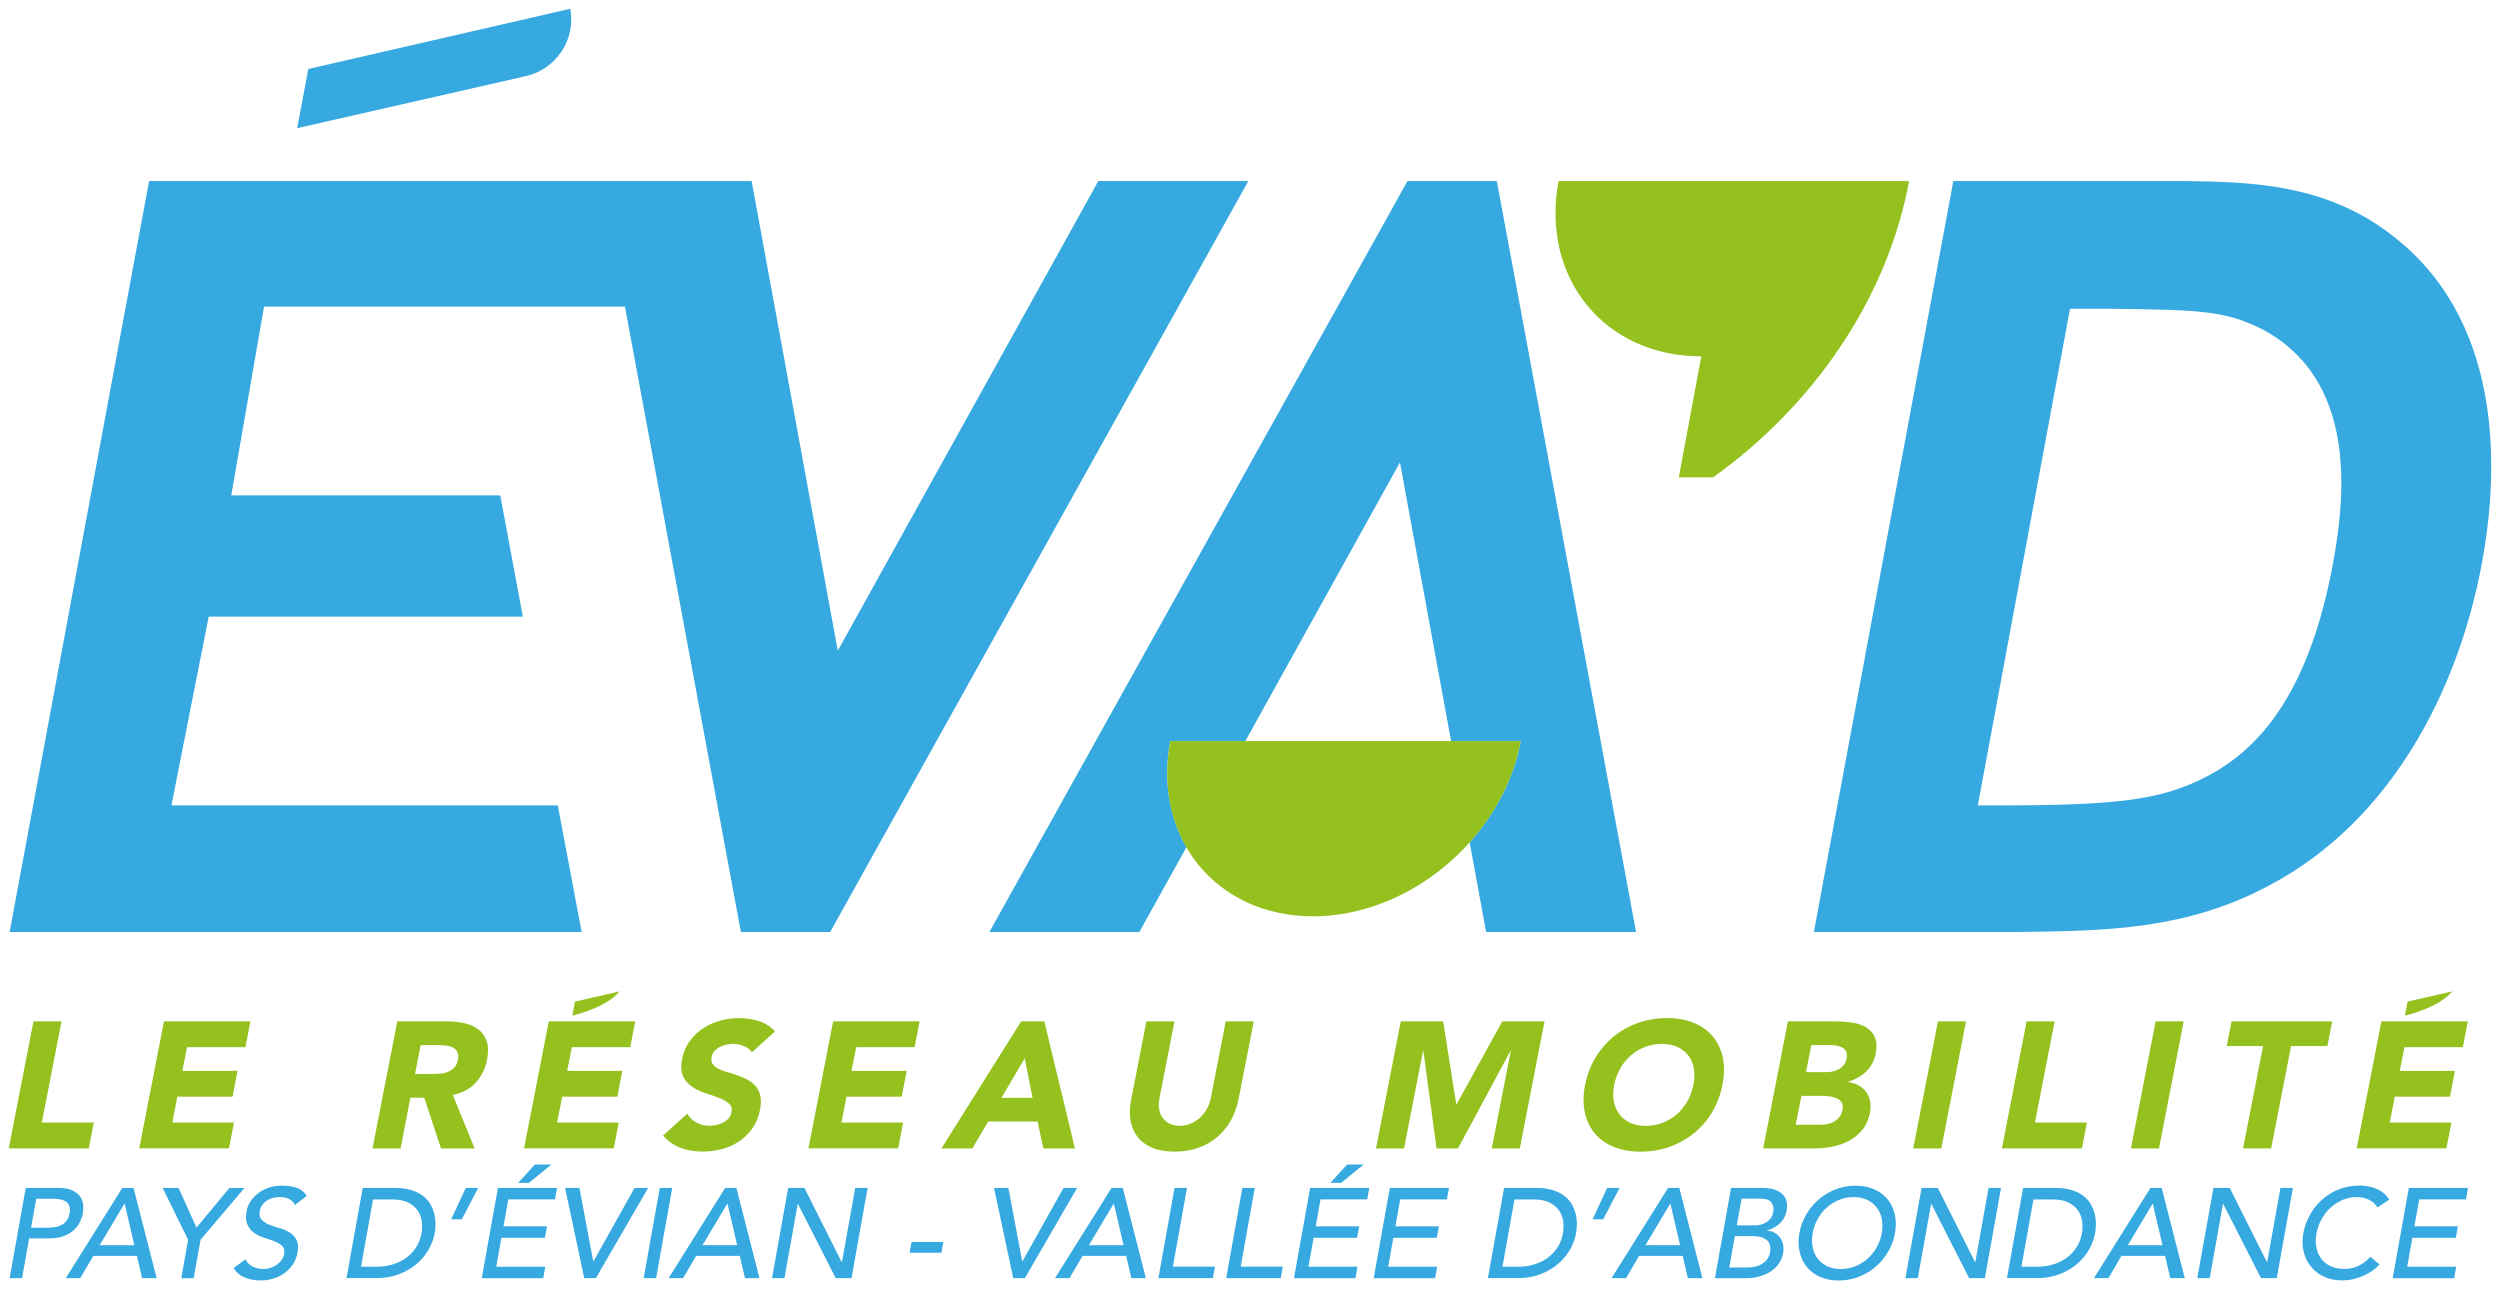 <svg xmlns="http://www.w3.org/2000/svg" version="1.1" id="Calque_1" x="0" y="0" xml:space="preserve" width="571.125" height="294.52"><style type="text/css" id="style2">.st0{fill:#95c11f}.st1{fill:#36a9e1}</style><g id="g6" transform="translate(-63.65 -49.59)"><path class="st0" d="M447.17 158.64h7.85c22.55-16.15 39.68-40.34 44.76-67.68H419.7c-4.11 22.11 10.49 40.04 32.61 40.04z" id="path4" style="fill:#95c11f"/></g><path class="st1" d="M446.24 41.36h53.14c14.77.25 32.71.49 48.3 13.37 24.92 20.16 22.89 54.66 19.33 73.86-5.46 29.4-20.97 59.29-48.95 73.87-18.86 9.96-36.89 10.21-57.1 10.45h-46.58Zm26.66 29.17L451.83 184h5.28c24.3 0 33.03-1.21 40.81-3.89 13.3-4.86 28.4-15.55 35.03-51.27 2.98-16.03 5.42-42.28-16.27-53.69-8.46-4.13-13.52-4.38-35.1-4.62z" id="path8" style="fill:#36a9e1"/><path class="st1" id="polygon10" style="fill:#36a9e1" transform="translate(-63.65 -49.59)" d="M235.36 90.95H97.71L65.85 262.5h130.68l-5.45-28.91h-88.27l8.52-43.14h71.76l-5.15-27.69h-61.46l7.49-43.13h82.45L232.9 262.5h20.41l95.52-171.55h-34.26l-59.53 107.29z"/><g id="g14" transform="translate(-63.65 -49.59)"><path class="st1" d="m134.08 65.35-2.54 13.52 52.25-11.89c6.96-1.58 11.43-8.37 10.15-15.39z" id="path12" style="fill:#36a9e1"/></g><g id="g18" transform="translate(-63.65 -49.59)"><path class="st1" d="M437.41 262.5 405.6 90.95h-20.41L289.68 262.5h34.26l10.76-19.39c-3.88-6.73-5.41-15.11-3.71-24.23h17.16l35.32-63.66 11.68 63.66h15.92c-1.6 8.62-5.83 16.58-11.68 23.12l3.76 20.5z" id="path16" style="fill:#36a9e1"/></g><path class="st0" d="M347.42 169.29c-4.11 22.11-25.36 40.04-47.48 40.04-22.11 0-36.71-17.93-32.6-40.04z" id="path20" style="fill:#95c11f"/><g id="g52" transform="translate(-63.65 -49.59)"><path class="st0" d="M71.3 282.92h6.41l-4.51 23.12h11.87l-1.14 5.9H65.65Z" id="path22" style="fill:#95c11f"/><path class="st0" d="M101.11 282.92h19.75l-1.14 5.9h-13.34l-1.08 5.41h12.61l-1.14 5.9h-12.61l-1.14 5.9h14.08l-1.14 5.9h-20.5z" id="path24" style="fill:#95c11f"/><path class="st0" d="M154.41 282.92h11.25c1.48 0 2.85.14 4.12.43s2.34.77 3.21 1.44c.87.67 1.49 1.57 1.86 2.71.38 1.13.39 2.55.06 4.24-.41 2.05-1.29 3.79-2.63 5.23-1.34 1.44-3.07 2.34-5.2 2.73l5 12.26h-7.68l-3.84-11.6h-3.16l-2.24 11.6h-6.41zm4.06 12.01h3.78c.57 0 1.18-.02 1.83-.06.64-.04 1.25-.16 1.81-.37s1.06-.53 1.49-.96c.44-.44.73-1.05.88-1.84.15-.74.11-1.33-.11-1.76-.22-.44-.55-.77-.97-1-.43-.23-.93-.39-1.51-.47-.58-.08-1.16-.12-1.74-.12h-4.19z" id="path26" style="fill:#95c11f"/><path class="st0" d="M189.02 282.92h19.75l-1.14 5.9h-13.34l-1.08 5.41h12.61l-1.14 5.9h-12.61l-1.14 5.9H205l-1.14 5.9h-20.49z" id="path28" style="fill:#95c11f"/><path class="st0" d="M235.4 290.01c-.4-.66-1.02-1.14-1.85-1.46-.83-.31-1.64-.47-2.44-.47-.47 0-.96.05-1.49.16s-1.02.28-1.49.51c-.46.23-.87.54-1.22.92s-.58.85-.69 1.39c-.12.66-.03 1.2.26 1.62.29.42.72.78 1.3 1.07.57.29 1.24.54 2.01.76.77.22 1.54.46 2.32.74.78.27 1.53.6 2.27.98.73.38 1.36.87 1.87 1.46s.88 1.33 1.09 2.21c.21.89.19 1.96-.07 3.22-.31 1.61-.88 3.02-1.73 4.22-.85 1.2-1.86 2.2-3.04 2.99a12.95 12.95 0 0 1-3.91 1.76c-1.43.38-2.9.57-4.4.57-1.89 0-3.58-.29-5.09-.86-1.5-.57-2.83-1.5-4-2.79l5.57-5c.5.88 1.19 1.55 2.09 2.03.89.48 1.87.72 2.94.72.52 0 1.06-.06 1.61-.18a6.63 6.63 0 0 0 1.55-.55 4.1 4.1 0 0 0 1.22-.94c.33-.38.56-.83.67-1.35.18-.88-.02-1.57-.61-2.07-.59-.5-1.35-.94-2.29-1.29-.94-.35-1.96-.71-3.06-1.07-1.1-.36-2.1-.83-3-1.44-.9-.6-1.59-1.39-2.07-2.38-.48-.98-.57-2.28-.26-3.89.3-1.56.88-2.92 1.72-4.1.84-1.17 1.86-2.16 3.06-2.95 1.19-.79 2.5-1.39 3.92-1.78 1.42-.4 2.84-.59 4.26-.59 1.64 0 3.18.23 4.62.7 1.44.46 2.66 1.24 3.67 2.34z" id="path30" style="fill:#95c11f"/><path class="st0" d="M253.98 282.92h19.75l-1.14 5.9h-13.34l-1.08 5.41h12.61l-1.14 5.9h-12.61l-1.14 5.9h14.08l-1.14 5.9h-20.49z" id="path32" style="fill:#95c11f"/><path class="st0" d="M296.93 282.92h5.3l6.99 29.03H302l-1.31-6.15H289.4l-3.62 6.15h-7.06zm.81 8.44-5.3 9.02h7.1z" id="path34" style="fill:#95c11f"/><path class="st0" d="M346.58 300.75c-.34 1.72-.91 3.31-1.72 4.76-.81 1.45-1.83 2.71-3.06 3.77-1.23 1.07-2.68 1.9-4.32 2.5-1.65.6-3.47.9-5.47.9-2.03 0-3.75-.3-5.17-.9-1.42-.6-2.54-1.44-3.35-2.5-.82-1.07-1.34-2.32-1.58-3.77-.24-1.45-.18-3.03.16-4.76l3.48-17.83h6.41l-3.43 17.59c-.19.9-.21 1.74-.07 2.5.14.77.41 1.43.84 1.99.42.56.96 1 1.61 1.31.65.31 1.4.47 2.25.47.85 0 1.66-.16 2.43-.47.77-.31 1.47-.75 2.1-1.31.63-.56 1.17-1.22 1.61-1.99.44-.77.75-1.6.94-2.5l3.43-17.59h6.41z" id="path36" style="fill:#95c11f"/><path class="st0" d="M383.65 282.92h9.69l2.99 18.94h.08l10.44-18.94h9.65l-5.65 29.03h-6.41l4.34-22.26h-.08l-11.98 22.26h-4.89l-3.01-22.26h-.08l-4.34 22.26H378Z" id="path38" style="fill:#95c11f"/><path class="st0" d="M425.77 297.43c.46-2.32 1.26-4.43 2.42-6.31 1.16-1.89 2.56-3.49 4.21-4.82s3.5-2.34 5.57-3.06c2.06-.71 4.23-1.07 6.5-1.07 2.27 0 4.29.36 6.06 1.07 1.77.71 3.22 1.73 4.35 3.06 1.13 1.33 1.91 2.93 2.32 4.82.41 1.89.4 3.99-.06 6.31-.46 2.32-1.26 4.43-2.4 6.31a17.929 17.929 0 0 1-4.21 4.82c-1.66 1.33-3.52 2.34-5.57 3.06-2.05.71-4.21 1.07-6.48 1.07-2.27 0-4.3-.36-6.08-1.07-1.78-.71-3.24-1.73-4.37-3.06-1.13-1.32-1.91-2.93-2.32-4.82-.41-1.89-.4-3.99.06-6.31zm6.65 0c-.27 1.37-.29 2.62-.08 3.75.21 1.13.63 2.12 1.25 2.95.63.83 1.45 1.48 2.46 1.95s2.21.7 3.58.7 2.65-.23 3.86-.7c1.2-.46 2.28-1.11 3.23-1.95.95-.83 1.75-1.82 2.4-2.95.65-1.13 1.11-2.39 1.38-3.75.26-1.34.3-2.58.1-3.73-.2-1.15-.62-2.14-1.25-2.97-.64-.83-1.47-1.48-2.48-1.95s-2.21-.7-3.58-.7-2.65.23-3.86.7c-1.2.46-2.28 1.11-3.23 1.95-.95.83-1.75 1.82-2.4 2.97-.66 1.15-1.12 2.39-1.38 3.73z" id="path40" style="fill:#95c11f"/><path class="st0" d="M472.1 282.92h10.84c1.26 0 2.51.09 3.74.27 1.24.18 2.31.53 3.23 1.07.92.53 1.59 1.28 2.03 2.23.44.96.51 2.23.2 3.81-.31 1.64-1.03 3-2.17 4.08s-2.5 1.85-4.09 2.32v.08c.92.14 1.74.4 2.44.8s1.27.9 1.7 1.52c.43.62.72 1.33.87 2.15.15.82.13 1.69-.06 2.62-.3 1.53-.88 2.81-1.73 3.83s-1.85 1.85-3.01 2.48c-1.16.63-2.42 1.08-3.77 1.35s-2.68.41-3.96.41h-11.91zm1.78 23.61h5.75c.49 0 1.01-.05 1.55-.16s1.04-.3 1.49-.57c.45-.27.86-.63 1.21-1.07.35-.44.59-.97.7-1.6.12-.68.05-1.24-.2-1.66-.25-.42-.62-.74-1.1-.96-.48-.22-1.01-.37-1.6-.45-.58-.08-1.14-.12-1.66-.12h-4.84zm2.35-12.01h4.64c.49 0 .99-.05 1.49-.16s.97-.29 1.41-.53c.44-.25.81-.57 1.12-.98.31-.41.52-.9.64-1.48.11-.6.08-1.1-.1-1.5-.18-.4-.46-.7-.83-.92-.37-.22-.81-.38-1.31-.47-.5-.1-1-.14-1.49-.14h-4.35z" id="path42" style="fill:#95c11f"/><path class="st0" d="M506.38 282.92h6.41l-5.65 29.03h-6.41z" id="path44" style="fill:#95c11f"/><path class="st0" d="M526.63 282.92h6.41l-4.51 23.12h11.87l-1.14 5.9h-18.27z" id="path46" style="fill:#95c11f"/><path class="st0" d="M556.11 282.92h6.41l-5.65 29.03h-6.41z" id="path48" style="fill:#95c11f"/><path class="st0" d="M580.64 288.57h-8.29l1.09-5.66h22.99l-1.09 5.66h-8.29l-4.56 23.37h-6.41z" id="path50" style="fill:#95c11f"/></g><g id="g112" transform="translate(-63.65 -49.59)"><path class="st1" d="M69.53 320.98h7.36c1.34 0 2.41.18 3.21.54.8.36 1.41.81 1.81 1.37.4.55.64 1.17.72 1.86.07.69.05 1.35-.06 1.99-.11.64-.33 1.31-.65 1.99-.32.69-.78 1.31-1.38 1.86-.6.55-1.37 1.01-2.3 1.37-.93.36-2.07.54-3.41.54h-4.52l-1.62 9.08h-2.84zm1.22 9.08h3.72c.55 0 1.11-.04 1.66-.13a5.27 5.27 0 0 0 1.53-.48c.47-.23.87-.57 1.2-1 .33-.44.56-1 .69-1.7.12-.7.1-1.27-.08-1.7-.18-.44-.46-.77-.84-1-.38-.23-.84-.39-1.36-.48-.53-.09-1.07-.13-1.62-.13h-3.72z" id="path54" style="fill:#36a9e1"/><path class="st1" d="M91.59 320.98h2.57l5.27 20.6h-3.31l-1.19-5.09h-9.96l-2.98 5.09h-3.31zm2.75 13.07-2.21-9.46h-.06l-5.65 9.46z" id="path56" style="fill:#36a9e1"/><path class="st1" d="m106.62 332.8-5.81-11.81h3.64l4.09 9.05 7.5-9.05h3.46l-10.03 11.81-1.57 8.79h-2.84z" id="path58" style="fill:#36a9e1"/><path class="st1" d="M119.74 337.28c.38.76.93 1.31 1.67 1.67.73.36 1.52.54 2.37.54.47 0 .97-.07 1.49-.22s1.01-.36 1.46-.65a4.5 4.5 0 0 0 1.18-1.08c.33-.43.55-.92.65-1.48.14-.8-.01-1.4-.44-1.82-.44-.42-1.01-.77-1.72-1.05s-1.49-.55-2.34-.82c-.85-.26-1.61-.63-2.29-1.09-.68-.47-1.2-1.09-1.57-1.88-.37-.79-.44-1.85-.2-3.19.11-.6.35-1.24.74-1.92.39-.68.92-1.3 1.59-1.86s1.49-1.03 2.45-1.41c.96-.38 2.08-.57 3.34-.57 1.14 0 2.21.15 3.2.46.99.31 1.79.94 2.41 1.89l-2.68 2.07c-.26-.54-.68-.98-1.27-1.31-.59-.33-1.3-.49-2.13-.49-.79 0-1.46.1-2.02.31-.56.2-1.02.47-1.4.79-.37.32-.66.66-.85 1.03-.19.37-.32.71-.37 1.02-.16.87-.02 1.54.41 2.01.43.46 1 .84 1.7 1.13.71.29 1.49.55 2.34.78.85.23 1.62.56 2.31.98.68.42 1.22.98 1.6 1.69.39.71.47 1.68.25 2.92-.18.99-.53 1.88-1.05 2.68-.53.8-1.16 1.46-1.91 2.01-.75.54-1.59.96-2.53 1.25-.94.29-1.91.44-2.92.44-1.34 0-2.57-.23-3.69-.7s-1.95-1.18-2.48-2.15z" id="path60" style="fill:#36a9e1"/><path class="st1" d="M146.51 320.98h7.3c1.48 0 2.74.17 3.8.49 1.05.33 1.94.77 2.66 1.32.72.55 1.29 1.19 1.7 1.91.41.72.71 1.46.89 2.21.18.76.27 1.51.27 2.27s-.05 1.45-.17 2.09c-.24 1.32-.71 2.6-1.42 3.83s-1.64 2.33-2.78 3.29-2.47 1.73-4.01 2.31c-1.53.58-3.24.87-5.11.87h-6.83zm-.38 17.99h3.58c1.2 0 2.37-.16 3.5-.48 1.13-.32 2.16-.8 3.08-1.44a8.95 8.95 0 0 0 2.35-2.4c.64-.96 1.08-2.08 1.31-3.36.12-.66.15-1.43.09-2.31-.06-.88-.32-1.72-.78-2.52-.46-.79-1.17-1.47-2.14-2.02-.97-.55-2.3-.83-3.99-.83h-4.26z" id="path62" style="fill:#36a9e1"/><path class="st1" d="M169.15 328.14h-2.42l3.32-7.16h2.84z" id="path64" style="fill:#36a9e1"/><path class="st1" d="M177.4 320.98h13.51l-.47 2.62h-10.67l-1.1 6.14h9.93l-.47 2.62h-9.93l-1.18 6.61h11.2l-.47 2.62h-14.04zm8.44-5.35h3.78l-5.15 4.19h-2.45z" id="path66" style="fill:#36a9e1"/><path class="st1" d="M192.74 320.98h3.28l3.15 16.76h.06l9.38-16.76h3.1l-11.93 20.6h-2.66z" id="path68" style="fill:#36a9e1"/><path class="st1" d="M214.38 320.98h2.84l-3.68 20.6h-2.84z" id="path70" style="fill:#36a9e1"/><path class="st1" d="M229.31 320.98h2.57l5.27 20.6h-3.31l-1.19-5.09h-9.96l-2.98 5.09h-3.31zm2.75 13.07-2.21-9.46h-.06l-5.65 9.46z" id="path72" style="fill:#36a9e1"/><path class="st1" d="M243.71 320.98h3.72l8.5 16.94h.06l3.03-16.94h2.84l-3.68 20.6h-3.61l-8.62-16.94h-.06l-3.03 16.94h-2.84z" id="path74" style="fill:#36a9e1"/><path class="st1" d="M278.72 335.77h-7.27l.44-2.44h7.27z" id="path76" style="fill:#36a9e1"/><path class="st1" d="M290.74 320.98h3.28l3.15 16.76h.06l9.38-16.76h3.1l-11.93 20.6h-2.66z" id="path78" style="fill:#36a9e1"/><path class="st1" d="M317.58 320.98h2.57l5.27 20.6h-3.31l-1.19-5.09h-9.96l-2.98 5.09h-3.31zm2.75 13.07-2.21-9.46h-.06l-5.65 9.46z" id="path80" style="fill:#36a9e1"/><path class="st1" d="M331.97 320.98h2.84l-3.21 17.98h9.61l-.47 2.62h-12.45z" id="path82" style="fill:#36a9e1"/><path class="st1" d="M347.46 320.98h2.84l-3.21 17.98h9.61l-.47 2.62h-12.45z" id="path84" style="fill:#36a9e1"/><path class="st1" d="M362.95 320.98h13.51l-.47 2.62h-10.67l-1.1 6.14h9.93l-.47 2.62h-9.93l-1.18 6.61h11.2l-.47 2.62h-14.04zm8.44-5.35h3.78l-5.15 4.19h-2.45z" id="path86" style="fill:#36a9e1"/><path class="st1" d="M381.16 320.98h13.51l-.47 2.62h-10.67l-1.1 6.14h9.93l-.47 2.62h-9.93l-1.18 6.61h11.2l-.47 2.62h-14.04z" id="path88" style="fill:#36a9e1"/><path class="st1" d="M407.26 320.98h7.3c1.48 0 2.74.17 3.8.49 1.05.33 1.94.77 2.66 1.32.72.55 1.29 1.19 1.7 1.91.41.72.71 1.46.89 2.21.18.76.27 1.51.27 2.27s-.05 1.45-.17 2.09c-.24 1.32-.71 2.6-1.42 3.83s-1.64 2.33-2.78 3.29-2.47 1.73-4.01 2.31c-1.54.58-3.24.87-5.11.87h-6.83zm-.37 17.99h3.58c1.2 0 2.37-.16 3.5-.48 1.13-.32 2.16-.8 3.08-1.44a8.95 8.95 0 0 0 2.35-2.4c.65-.96 1.08-2.08 1.31-3.36.12-.66.15-1.43.09-2.31-.06-.88-.32-1.72-.78-2.52-.46-.79-1.17-1.47-2.14-2.02-.96-.55-2.3-.83-3.99-.83h-4.26z" id="path90" style="fill:#36a9e1"/><path class="st1" d="M429.9 328.14h-2.42l3.32-7.16h2.84z" id="path92" style="fill:#36a9e1"/><path class="st1" d="M444.72 320.98h2.57l5.27 20.6h-3.31l-1.19-5.09h-9.96l-2.98 5.09h-3.31zm2.75 13.07-2.21-9.46h-.06l-5.65 9.46z" id="path94" style="fill:#36a9e1"/><path class="st1" d="M459.11 320.98h7.27c.91 0 1.73.11 2.47.32.74.21 1.35.53 1.84.95.49.42.84.95 1.04 1.6.21.65.23 1.41.08 2.28-.21 1.18-.72 2.15-1.52 2.9s-1.77 1.3-2.9 1.64l-.01.06c.62.04 1.19.2 1.69.48.5.28.91.65 1.24 1.11.32.46.55.98.68 1.59.13.6.13 1.25.01 1.95-.17.93-.51 1.75-1.02 2.46s-1.14 1.31-1.9 1.79-1.6.85-2.53 1.1c-.93.25-1.91.38-2.94.38h-7.18zm-.41 18.16h4.17c.43 0 .92-.04 1.46-.13.54-.09 1.06-.26 1.56-.52s.95-.62 1.34-1.06c.39-.44.66-1.04.79-1.77.22-1.22-.02-2.14-.72-2.75-.7-.61-1.74-.92-3.12-.92h-4.2zm1.72-9.6h3.87c.53 0 1.05-.05 1.54-.16s.94-.29 1.34-.54c.4-.25.74-.57 1.01-.96.28-.39.46-.86.57-1.43.15-.81.01-1.52-.42-2.12-.42-.6-1.21-.9-2.35-.9h-4.46z" id="path96" style="fill:#36a9e1"/><path class="st1" d="M483.71 342.11c-1.6 0-3.02-.28-4.26-.83-1.24-.55-2.25-1.31-3.04-2.28-.78-.97-1.33-2.11-1.63-3.43-.31-1.32-.32-2.74-.05-4.28.27-1.53.8-2.96 1.58-4.28.78-1.32 1.73-2.46 2.86-3.43 1.13-.97 2.41-1.73 3.85-2.28 1.44-.55 2.96-.83 4.55-.83 1.6 0 3.01.28 4.26.83 1.24.55 2.25 1.31 3.04 2.28.78.97 1.33 2.11 1.63 3.43.31 1.32.32 2.75.05 4.28-.27 1.53-.8 2.96-1.58 4.28-.78 1.32-1.73 2.46-2.86 3.43-1.13.97-2.41 1.73-3.85 2.28-1.43.55-2.95.83-4.55.83zm.47-2.62c1.2 0 2.33-.22 3.37-.65a9.895 9.895 0 0 0 2.8-1.76 9.9 9.9 0 0 0 2.06-2.6c.55-1 .93-2.06 1.13-3.19.2-1.13.2-2.19.01-3.19-.2-1-.57-1.87-1.13-2.61-.56-.74-1.28-1.32-2.17-1.76-.89-.44-1.93-.65-3.13-.65s-2.33.22-3.37.65a9.895 9.895 0 0 0-2.8 1.76c-.82.74-1.51 1.61-2.06 2.61-.55 1-.93 2.06-1.13 3.19-.2 1.13-.2 2.19-.01 3.19.2 1 .57 1.87 1.13 2.6.56.74 1.28 1.32 2.17 1.76.89.43 1.93.65 3.13.65z" id="path98" style="fill:#36a9e1"/><path class="st1" d="M502.63 320.98h3.72l8.5 16.94h.06l3.03-16.94h2.84l-3.68 20.6h-3.61l-8.62-16.94h-.06l-3.03 16.94h-2.84z" id="path100" style="fill:#36a9e1"/><path class="st1" d="M525.83 320.98h7.3c1.48 0 2.74.17 3.8.49 1.05.33 1.94.77 2.66 1.32.72.55 1.29 1.19 1.7 1.91.41.72.71 1.46.89 2.21.18.75.27 1.51.27 2.27s-.05 1.45-.17 2.09c-.24 1.32-.71 2.6-1.42 3.83s-1.64 2.33-2.78 3.29-2.47 1.73-4 2.31c-1.53.58-3.24.87-5.11.87h-6.83zm-.38 17.99h3.58c1.2 0 2.37-.16 3.5-.48 1.13-.32 2.16-.8 3.08-1.44a8.95 8.95 0 0 0 2.35-2.4c.65-.96 1.08-2.08 1.31-3.36.12-.66.15-1.43.09-2.31-.06-.88-.32-1.72-.78-2.52-.46-.79-1.17-1.47-2.14-2.02-.97-.55-2.3-.83-3.99-.83h-4.26z" id="path102" style="fill:#36a9e1"/><path class="st1" d="M554.92 320.98h2.57l5.27 20.6h-3.31l-1.19-5.09h-9.96l-2.98 5.09h-3.31zm2.75 13.07-2.21-9.46h-.06l-5.65 9.46z" id="path104" style="fill:#36a9e1"/><path class="st1" d="M569.31 320.98h3.72l8.5 16.94h.06l3.03-16.94h2.84l-3.68 20.6h-3.61l-8.62-16.94h-.06l-3.03 16.94h-2.84z" id="path106" style="fill:#36a9e1"/><path class="st1" d="M606.77 325.43c-.45-.76-1.1-1.34-1.93-1.75a6.04 6.04 0 0 0-2.7-.61c-1.18 0-2.29.22-3.32.65a9.413 9.413 0 0 0-2.77 1.79 10.705 10.705 0 0 0-3.21 5.93c-.19 1.09-.2 2.12-.02 3.08.18.97.54 1.82 1.08 2.56s1.25 1.32 2.14 1.75c.89.43 1.95.64 3.17.64 1.2 0 2.3-.24 3.29-.73.99-.48 1.88-1.16 2.67-2.04l2.08 1.77c-.2.21-.53.52-.99.92-.46.4-1.06.8-1.78 1.19-.72.4-1.57.75-2.54 1.05-.97.3-2.06.45-3.26.45-1.66 0-3.09-.31-4.31-.93-1.22-.62-2.21-1.44-2.96-2.44s-1.27-2.15-1.53-3.42c-.27-1.27-.28-2.56-.05-3.86.28-1.59.81-3.06 1.59-4.41a13.13 13.13 0 0 1 2.86-3.49c1.13-.98 2.41-1.74 3.85-2.28 1.44-.54 2.96-.81 4.58-.81 1.38 0 2.69.26 3.92.78 1.24.52 2.18 1.33 2.83 2.42z" id="path108" style="fill:#36a9e1"/><path class="st1" d="M613.95 320.98h13.51l-.47 2.62h-10.67l-1.1 6.14h9.93l-.47 2.62h-9.93l-1.18 6.61h11.2l-.47 2.62h-14.04z" id="path110" style="fill:#36a9e1"/></g><path class="st0" d="m141.52 226.48-10.17 2.34-.6 3.2c-.01.01 7.87-1.81 10.77-5.54z" id="path114" style="fill:#95c11f"/><path class="st0" d="M544.03 233.33h19.75l-1.14 5.9H549.3l-1.08 5.41h12.61l-1.14 5.9h-12.61l-1.14 5.9h14.08l-1.14 5.9h-20.49z" id="path116" style="fill:#95c11f"/><path class="st0" d="m560.18 226.48-10.17 2.34-.6 3.2c-.01.01 7.87-1.81 10.77-5.54z" id="path118" style="fill:#95c11f"/></svg>